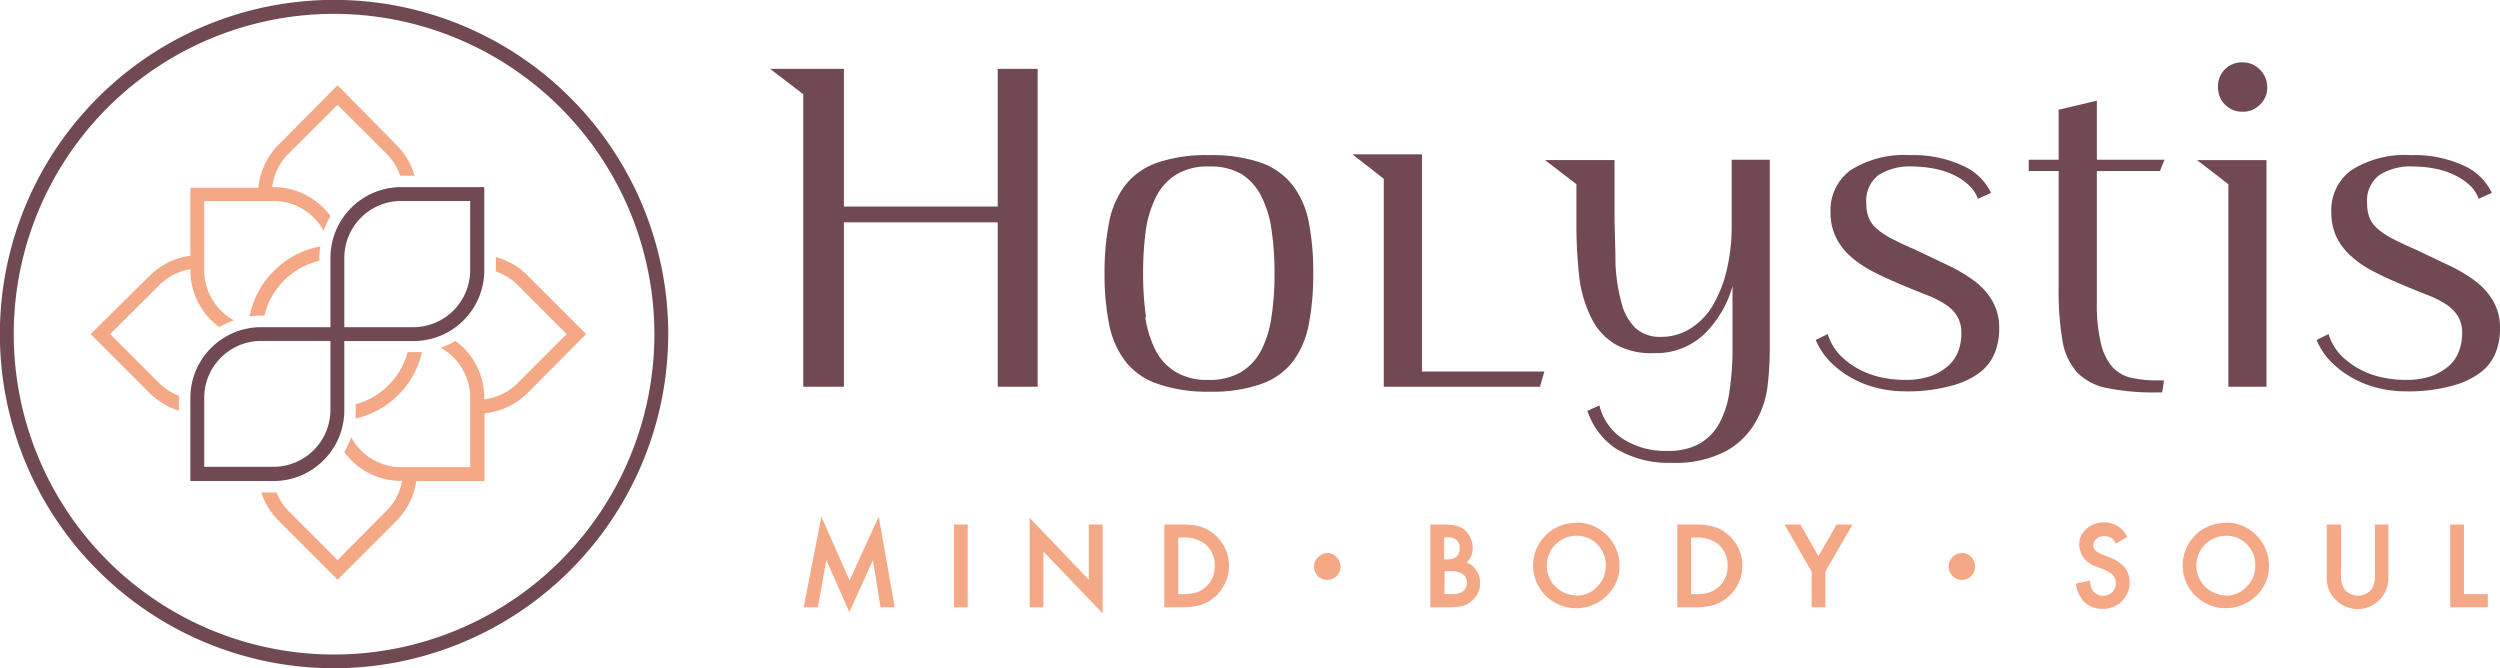 <svg viewBox="0 0 207.37 55.43" xmlns="http://www.w3.org/2000/svg"><g fill="#f5a886"><path d="m70.47 48.14-2.34-5.28-1.45 7.43-.02.08h1.18l.7-3.92 1.91 4.32 1.96-4.31.62 3.85.01.06h1.17l-1.32-7.52z"/><path d="m79.13 43.51h1.14v6.86h-1.14z"/><path d="m90.31 48.09-4.79-5.02-.11-.11v7.41h1.14v-4.62l4.91 5.12v-7.36h-1.15z"/><path d="m99.68 43.71a5.34 5.34 0 0 0 -1.62-.2h-1.48v6.86h1.42a5.44 5.44 0 0 0 1.6-.19 3.34 3.34 0 0 0 1.17-.68 3.4 3.4 0 0 0 -1.13-5.79zm-1.56 5.57h-.39v-4.69h.39a2.74 2.74 0 0 1 1.92.6 2.27 2.27 0 0 1 .72 1.75 2.22 2.22 0 0 1 -.73 1.73 2 2 0 0 1 -.79.47 3.6 3.6 0 0 1 -1.12.14z"/><path d="m110.15 45.87a1.07 1.07 0 0 0 -.79.33 1 1 0 0 0 -.36.8 1.08 1.08 0 0 0 .32.79 1.1 1.1 0 0 0 1.54-1.58 1 1 0 0 0 -.71-.34z"/><path d="m121.66 46.66a1.67 1.67 0 0 0 .5-1.2 2.06 2.06 0 0 0 -.17-.81 1.93 1.93 0 0 0 -.47-.67 1.65 1.65 0 0 0 -.71-.36 4.51 4.51 0 0 0 -1.09-.11h-1.08v6.86h1.61a4.7 4.7 0 0 0 1.16-.13 1.91 1.91 0 0 0 .78-.49 1.85 1.85 0 0 0 .58-1.37 1.83 1.83 0 0 0 -.33-1.09 1.62 1.62 0 0 0 -.78-.63zm-.83-.49a1.15 1.15 0 0 1 -.79.23h-.25v-1.83h.29a1.06 1.06 0 0 1 .74.23.85.85 0 0 1 .25.67.94.94 0 0 1 -.24.7zm-1 1.21h.45a1.67 1.67 0 0 1 1.09.27.91.91 0 0 1 0 1.38 1.5 1.5 0 0 1 -1 .25h-.56z"/><path d="m130.77 43.38a3.53 3.53 0 0 0 -2.54 1 3.53 3.53 0 0 0 .11 5.15 3.61 3.61 0 0 0 4.94-.12 3.37 3.37 0 0 0 1.06-2.5 3.6 3.6 0 0 0 -3.57-3.57zm0 6a2.47 2.47 0 0 1 0-4.94 2.32 2.32 0 0 1 1.72.71 2.39 2.39 0 0 1 .7 1.76 2.43 2.43 0 0 1 -.71 1.76 2.37 2.37 0 0 1 -1.75.74z"/><path d="m142.23 43.71a5.46 5.46 0 0 0 -1.63-.2h-1.47v6.86h1.45a5.44 5.44 0 0 0 1.6-.19 3.34 3.34 0 0 0 1.17-.68 3.4 3.4 0 0 0 -1.12-5.79zm-1.57 5.57h-.39v-4.69h.39a2.73 2.73 0 0 1 1.92.6 2.27 2.27 0 0 1 .72 1.75 2.24 2.24 0 0 1 -.72 1.73 2.11 2.11 0 0 1 -.8.47 3.56 3.56 0 0 1 -1.12.14z"/><path d="m150.84 46.13-1.5-2.62h-1.32l2.25 3.9v2.96h1.14v-2.96l2.25-3.9h-1.32z"/><path d="m162.75 45.87a1.07 1.07 0 0 0 -.79.33 1.09 1.09 0 0 0 -.32.79 1.12 1.12 0 0 0 .32.79 1.09 1.09 0 0 0 .77.32 1.06 1.06 0 0 0 .78-.32 1.14 1.14 0 0 0 0-1.58 1 1 0 0 0 -.76-.33z"/><path d="m175 46.24-.67-.27c-.46-.19-.69-.44-.69-.74a.66.66 0 0 1 .26-.54 1 1 0 0 1 .66-.22 1 1 0 0 1 .53.13 1.22 1.22 0 0 1 .41.5l.93-.55v-.06a2.09 2.09 0 0 0 -1.87-1.16 2.19 2.19 0 0 0 -1.49.53 1.68 1.68 0 0 0 -.6 1.32 1.93 1.93 0 0 0 1.46 1.82l.65.27a2.86 2.86 0 0 1 .43.23 1.11 1.11 0 0 1 .28.24 1.12 1.12 0 0 1 .16.28 1.21 1.21 0 0 1 .05.34 1 1 0 0 1 -.3.76 1.09 1.09 0 0 1 -1.6-.11 1.75 1.75 0 0 1 -.24-.79v-.07l-1.16.26v.05a2.5 2.5 0 0 0 .72 1.5 2.12 2.12 0 0 0 1.49.54 2.17 2.17 0 0 0 1.59-.63 2.12 2.12 0 0 0 .64-1.58 1.91 1.91 0 0 0 -.39-1.21 3 3 0 0 0 -1.25-.84z"/><path d="m184.65 43.38a3.51 3.51 0 0 0 -2.54 1 3.53 3.53 0 0 0 .11 5.15 3.61 3.61 0 0 0 4.94-.12 3.36 3.36 0 0 0 1.05-2.5 3.59 3.59 0 0 0 -3.56-3.57zm0 6a2.47 2.47 0 0 1 0-4.94 2.32 2.32 0 0 1 1.72.71 2.39 2.39 0 0 1 .7 1.76 2.43 2.43 0 0 1 -.71 1.76 2.37 2.37 0 0 1 -1.75.74z"/><path d="m197 47.63a2.15 2.15 0 0 1 -.27 1.23 1.46 1.46 0 0 1 -2.28 0 2.2 2.2 0 0 1 -.27-1.23v-4.12h-1.18v4.4a2.46 2.46 0 0 0 .69 1.79 2.55 2.55 0 0 0 4.42-1.79v-4.4h-1.11z"/><path d="m204.38 49.28v-5.77h-1.14v6.86h3.12v-1.09z"/></g><path d="m82.76 17.13v-11.42h3.31v26.37h-3.31v-13.64h-12.76v13.64h-3.37v-24.26l-2.75-2.11h6.12v11.42z" fill="#704952"/><path d="m96 31.83a5.7 5.7 0 0 1 -2.63-1.83 7.37 7.37 0 0 1 -1.37-3.1 21.25 21.25 0 0 1 -.38-4.24 21.14 21.14 0 0 1 .38-4.23 7.31 7.31 0 0 1 1.34-3.07 5.81 5.81 0 0 1 2.66-1.87 12.65 12.65 0 0 1 4.31-.62 12.52 12.52 0 0 1 4.27.62 5.81 5.81 0 0 1 2.64 1.87 7.31 7.31 0 0 1 1.34 3.07 21.2 21.2 0 0 1 .37 4.23 21.3 21.3 0 0 1 -.37 4.24 7.37 7.37 0 0 1 -1.33 3.1 5.72 5.72 0 0 1 -2.64 1.86 12.26 12.26 0 0 1 -4.27.63 12.52 12.52 0 0 1 -4.32-.66zm-1-5.53a8.81 8.81 0 0 0 .87 2.79 4.51 4.51 0 0 0 1.68 1.78 5 5 0 0 0 2.67.64 5.11 5.11 0 0 0 2.71-.64 4.57 4.57 0 0 0 1.68-1.8 8.76 8.76 0 0 0 .86-2.81 23.48 23.48 0 0 0 .25-3.6 23.43 23.43 0 0 0 -.25-3.59 8.68 8.68 0 0 0 -.86-2.81 4.59 4.59 0 0 0 -1.61-1.81 5.11 5.11 0 0 0 -2.71-.64 5 5 0 0 0 -2.67.64 4.53 4.53 0 0 0 -1.68 1.79 8.81 8.81 0 0 0 -.88 2.76 25.12 25.12 0 0 0 -.24 3.63 25.26 25.26 0 0 0 .24 3.67z" fill="#704952"/><path d="m134 21.84a14.41 14.41 0 0 0 .51 3.31 4.39 4.39 0 0 0 1.16 2.07 3 3 0 0 0 2.13.72 4.48 4.48 0 0 0 2.37-.66 5.58 5.58 0 0 0 1.85-1.86 10.43 10.43 0 0 0 1.19-2.94 15.84 15.84 0 0 0 .43-3.84v-5.39h3.16v15.67a27.38 27.38 0 0 1 -.17 3 7.82 7.82 0 0 1 -1 3.07 6.31 6.31 0 0 1 -2.41 2.4 9 9 0 0 1 -4.55 1 8.43 8.43 0 0 1 -4.67-1.2 6.12 6.12 0 0 1 -2.33-3.11l1-.45a4.61 4.61 0 0 0 1.94 2.77 6.5 6.5 0 0 0 3.68 1 5.33 5.33 0 0 0 2.65-.58 4.39 4.39 0 0 0 1.66-1.68 7.79 7.79 0 0 0 .86-2.71 24 24 0 0 0 .25-3.69v-5a9 9 0 0 1 -2.37 4 5.82 5.82 0 0 1 -4.18 1.55 6 6 0 0 1 -3.22-.76 5.17 5.17 0 0 1 -1.94-2.15 10.44 10.44 0 0 1 -1-3.38 39 39 0 0 1 -.24-4.58v-3.14l-2.6-2h5.76v4.14c0 1.63.08 3.11.08 4.42z" fill="#704952"/><path d="m163.29 15.34a5 5 0 0 0 -1.28-.85 6.68 6.68 0 0 0 -1.62-.51 9.62 9.62 0 0 0 -1.76-.17 4.82 4.82 0 0 0 -2.82.72 2.67 2.67 0 0 0 -1 2.37 3.12 3.12 0 0 0 .21 1.19 2.41 2.41 0 0 0 .7.92 6.34 6.34 0 0 0 1.24.81c.5.26 1.13.56 1.88.88l2.73 1.3a12.76 12.76 0 0 1 2.22 1.32 5.56 5.56 0 0 1 1.49 1.68 4.45 4.45 0 0 1 .55 2.3 5.36 5.36 0 0 1 -.34 1.9 3.92 3.92 0 0 1 -1.22 1.66 6.75 6.75 0 0 1 -2.42 1.14 13.58 13.58 0 0 1 -3.89.46 9.34 9.34 0 0 1 -2.21-.27 8.27 8.27 0 0 1 -3.9-2.14 6 6 0 0 1 -1.24-1.85l1-.49a4.37 4.37 0 0 0 1 1.73 6.36 6.36 0 0 0 1.59 1.19 7.16 7.16 0 0 0 1.88.68 9.4 9.4 0 0 0 1.94.2 6.27 6.27 0 0 0 2.17-.33 4.55 4.55 0 0 0 1.45-.87 3.18 3.18 0 0 0 .81-1.22 4.37 4.37 0 0 0 .24-1.42 2.7 2.7 0 0 0 -.34-1.43 3.08 3.08 0 0 0 -1-1 8.3 8.3 0 0 0 -1.58-.79c-.61-.24-1.31-.52-2.09-.85s-1.64-.71-2.35-1.09a9 9 0 0 1 -1.85-1.26 5.06 5.06 0 0 1 -1.2-1.58 4.61 4.61 0 0 1 -.44-2.05 4.09 4.09 0 0 1 1.7-3.53 8.32 8.32 0 0 1 4.89-1.22 9.67 9.67 0 0 1 4.32.85 4.68 4.68 0 0 1 2.4 2.28l-1.09.49a2.85 2.85 0 0 0 -.77-1.15z" fill="#704952"/><path d="m170.76 13.25v-4.15l3.17-.75v4.9h5.61l-.38.94h-5.23v10.88a13.74 13.74 0 0 0 .32 3.34 4.66 4.66 0 0 0 .94 2 3 3 0 0 0 1.56.92 9.54 9.54 0 0 0 2.19.22h.2a2.19 2.19 0 0 0 .36 0l-.15 1h-.41a19.5 19.5 0 0 1 -4.16-.36 4.72 4.72 0 0 1 -2.49-1.3 5.2 5.2 0 0 1 -1.21-2.62 24.34 24.34 0 0 1 -.32-4.35v-9.73h-2.48v-.94z" fill="#704952"/><path d="m184.84 32.08v-16.8l-2.6-2h5.76v18.8z" fill="#704952"/><path d="m204.83 15.34a5.07 5.07 0 0 0 -1.29-.85 6.46 6.46 0 0 0 -1.61-.51 9.62 9.62 0 0 0 -1.76-.17 4.82 4.82 0 0 0 -2.82.72 2.67 2.67 0 0 0 -1 2.37 3.12 3.12 0 0 0 .21 1.19 2.41 2.41 0 0 0 .7.92 6.34 6.34 0 0 0 1.24.81c.5.26 1.13.56 1.88.88l2.73 1.3a12.76 12.76 0 0 1 2.22 1.32 5.56 5.56 0 0 1 1.49 1.68 4.45 4.45 0 0 1 .55 2.3 5.36 5.36 0 0 1 -.34 1.9 3.86 3.86 0 0 1 -1.23 1.66 6.61 6.61 0 0 1 -2.41 1.14 13.58 13.58 0 0 1 -3.89.46 9.34 9.34 0 0 1 -2.21-.27 8.27 8.27 0 0 1 -3.9-2.14 6 6 0 0 1 -1.24-1.85l1-.49a4.37 4.37 0 0 0 1 1.73 6.36 6.36 0 0 0 1.59 1.19 7.16 7.16 0 0 0 1.88.68 9.33 9.33 0 0 0 1.94.2 6.21 6.21 0 0 0 2.16-.33 4.6 4.6 0 0 0 1.46-.87 3.05 3.05 0 0 0 .8-1.22 4.13 4.13 0 0 0 .25-1.42 2.7 2.7 0 0 0 -.34-1.43 3.18 3.18 0 0 0 -1-1 8.3 8.3 0 0 0 -1.58-.79c-.61-.24-1.31-.52-2.09-.85s-1.64-.71-2.35-1.09a8.69 8.69 0 0 1 -1.85-1.26 5.25 5.25 0 0 1 -1.21-1.58 4.75 4.75 0 0 1 -.43-2.05 4.09 4.09 0 0 1 1.7-3.53 8.32 8.32 0 0 1 4.92-1.22 9.67 9.67 0 0 1 4.32.85 4.68 4.68 0 0 1 2.37 2.28l-1.09.49a2.85 2.85 0 0 0 -.77-1.15z" fill="#704952"/><path d="m117.95 30.82v-18.02h-5.77l2.6 2.03v17.25h3.17 9.79l.36-1.26z" fill="#704952"/><path d="m184.53 5.77a2 2 0 0 1 1.45-.6 2 2 0 0 1 1.47.6 2 2 0 0 1 .61 1.47 1.91 1.91 0 0 1 -.61 1.45 2 2 0 0 1 -1.47.58 2 2 0 0 1 -2-2 2 2 0 0 1 .55-1.5z" fill="#704952"/><path d="m27.71 55.43a27.72 27.72 0 1 1 27.72-27.72 27.75 27.75 0 0 1 -27.72 27.72zm0-54.28a26.57 26.57 0 1 0 26.57 26.56 26.59 26.59 0 0 0 -26.57-26.56z" fill="#704952"/><path d="m20.7 26.26a6 6 0 0 1 1-.08h.24a6.09 6.09 0 0 1 4.55-4.55v-.24a6 6 0 0 1 .08-.95 7.32 7.32 0 0 0 -3.82 2 7.23 7.23 0 0 0 -2.05 3.82z" fill="#f5a886"/><path d="m32.86 12-4.86-4.93-4.89 4.93a5.84 5.84 0 0 0 -1.68 3.57h-5.64v5.65a5.79 5.79 0 0 0 -3.39 1.67l-4.88 4.82 4.88 4.88a5.91 5.91 0 0 0 2.44 1.47v-1.06a1 1 0 0 1 0-.17 4.63 4.63 0 0 1 -1.64-1.06l-4.06-4.06 4.07-4.06a4.72 4.72 0 0 1 2.58-1.32v.09a5.86 5.86 0 0 0 2.4 4.72 7.11 7.11 0 0 1 1.22-.57 4.72 4.72 0 0 1 -2.47-4.15v-5.75h5.75a4.72 4.72 0 0 1 4.15 2.47 7.11 7.11 0 0 1 .57-1.22 5.86 5.86 0 0 0 -4.72-2.4h-.11a4.65 4.65 0 0 1 1.34-2.76l4.08-4.06 4.07 4.06a4.61 4.61 0 0 1 1.12 1.81h1.2a5.86 5.86 0 0 0 -1.53-2.57z" fill="#f5a886"/><path d="m35 29.21c-.23 0-.47 0-.7 0h-.49a6.11 6.11 0 0 1 -4.31 4.32v.47.71a7.28 7.28 0 0 0 5.5-5.5z" fill="#f5a886"/><path d="m48.62 27.71-4.87-4.87a5.9 5.9 0 0 0 -2.62-1.52v1.1a.31.31 0 0 1 0 .1 4.69 4.69 0 0 1 1.82 1.13l4.05 4.06-4.06 4.07a4.68 4.68 0 0 1 -2.77 1.34v-.12a5.83 5.83 0 0 0 -2.39-4.72 7.64 7.64 0 0 1 -1.23.57 4.73 4.73 0 0 1 2.45 4.15v5.75h-5.72a4.73 4.73 0 0 1 -4.15-2.48 7.64 7.64 0 0 1 -.57 1.23 5.83 5.83 0 0 0 4.72 2.39h.07a4.64 4.64 0 0 1 -1.3 2.49l-4.05 4.08-4.06-4.07a4.58 4.58 0 0 1 -1-1.54h-1.26a5.73 5.73 0 0 0 1.43 2.34l4.89 4.89 4.88-4.88a5.82 5.82 0 0 0 1.65-3.3h5.66v-5.62a5.84 5.84 0 0 0 3.58-1.69z" fill="#f5a886"/><path d="m33.28 15.52a5.87 5.87 0 0 0 -5.87 5.87v5.75h-5.75a5.87 5.87 0 0 0 -5.87 5.86v6.9h6.9a5.87 5.87 0 0 0 5.87-5.9v-5.71h5.75a5.87 5.87 0 0 0 5.86-5.87v-6.9zm-5.87 18.48a4.73 4.73 0 0 1 -4.72 4.72h-5.75v-5.72a4.72 4.72 0 0 1 4.72-4.72h5.75zm11.59-11.58a4.73 4.73 0 0 1 -4.72 4.72h-5.72v-5.75a4.72 4.72 0 0 1 4.72-4.72h5.72z" fill="#704952"/></svg>